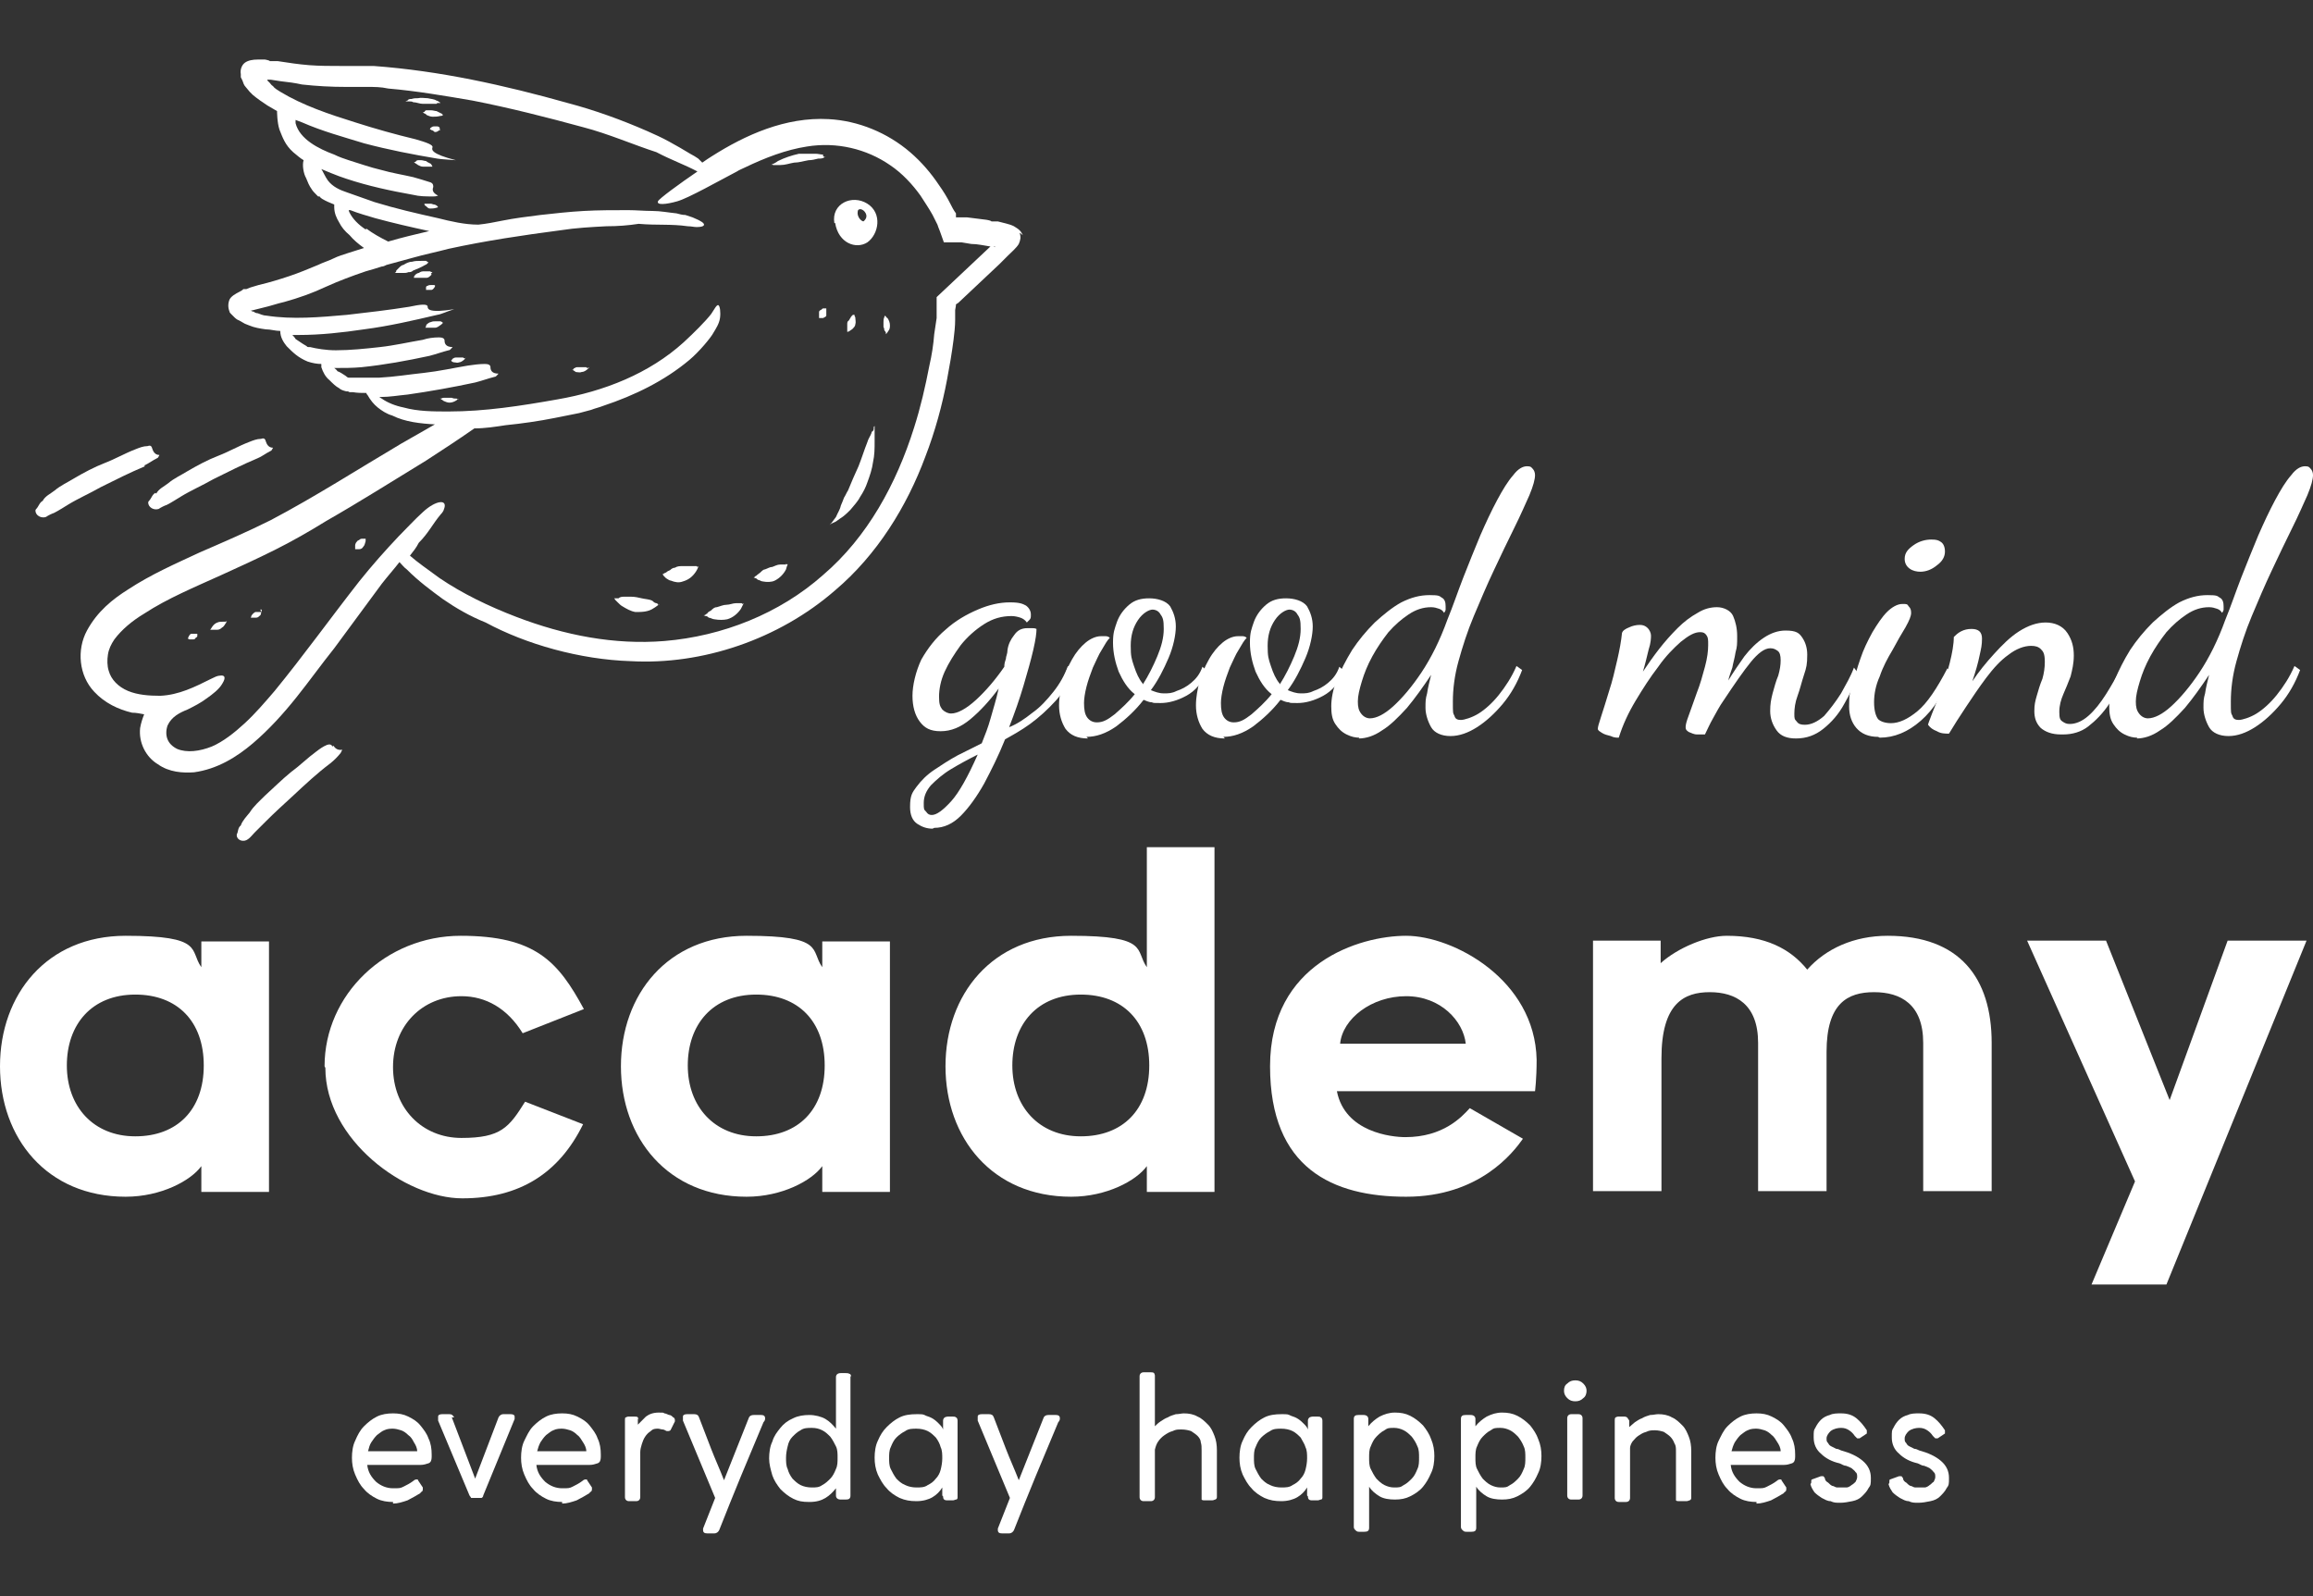 <?xml version="1.0" encoding="UTF-8"?> <svg xmlns="http://www.w3.org/2000/svg" width="300" height="207" viewBox="0 0 300 207" fill="none"><rect x="0" y="0" width="300" height="207" fill="#333333" stroke="none"/><g clip-path="url(#clip0_990_289)"><path d="M26.114 151.246C24.756 153.126 20.891 155.215 16.295 155.215C6.059 155.215 0 147.59 0 138.293C0 128.996 6.059 121.371 16.295 121.371C26.532 121.371 24.547 123.251 26.114 125.445V122.102H34.889V154.588H26.114V151.35V151.246ZM17.549 128.996C11.908 128.996 8.67 132.861 8.67 138.189C8.67 143.516 12.117 147.381 17.549 147.381C22.98 147.381 26.428 143.934 26.428 138.189C26.428 132.444 22.98 128.996 17.549 128.996Z" fill="white"></path><path d="M42.096 138.293C42.096 128.996 50.035 121.371 59.749 121.371C69.464 121.371 72.389 124.714 75.731 130.877L67.792 134.01C65.808 130.772 62.987 129.205 59.854 129.205C54.735 129.205 50.975 133.07 50.975 138.398C50.975 143.725 54.735 147.59 59.854 147.59C64.972 147.59 66.017 146.232 68.106 142.889L75.627 145.814C72.493 152.186 67.375 155.424 59.958 155.424C52.542 155.424 42.2 147.799 42.2 138.502L42.096 138.293Z" fill="white"></path><path d="M106.65 151.246C105.293 153.126 101.428 155.215 96.832 155.215C86.595 155.215 80.536 147.59 80.536 138.293C80.536 128.996 86.595 121.371 96.832 121.371C107.068 121.371 105.084 123.251 106.65 125.445V122.102H115.425V154.588H106.65V151.35V151.246ZM98.085 128.996C92.444 128.996 89.206 132.861 89.206 138.189C89.206 143.516 92.653 147.381 98.085 147.381C103.517 147.381 106.964 143.934 106.964 138.189C106.964 132.444 103.517 128.996 98.085 128.996Z" fill="white"></path><path d="M148.747 151.246C147.389 153.126 143.524 155.215 138.928 155.215C128.691 155.215 122.632 147.59 122.632 138.293C122.632 128.996 128.691 121.371 138.928 121.371C149.164 121.371 147.18 123.251 148.747 125.445V109.881H157.521V154.588H148.747V151.35V151.246ZM140.181 128.996C134.54 128.996 131.302 132.861 131.302 138.189C131.302 143.516 134.749 147.381 140.181 147.381C145.613 147.381 149.06 143.934 149.06 138.189C149.06 132.444 145.613 128.996 140.181 128.996Z" fill="white"></path><path d="M164.728 138.293C164.728 124.923 176.323 121.371 182.382 121.371C188.44 121.371 199.095 127.012 199.304 137.457C199.304 139.964 199.095 141.531 199.095 141.531H173.398C174.443 146.859 180.501 147.485 182.277 147.485C187.187 147.485 189.589 144.874 190.634 143.725L197.528 147.694C196.274 149.47 191.887 155.215 182.382 155.215C172.876 155.215 164.728 151.559 164.728 138.293ZM173.816 135.368H190.111C189.798 132.444 186.873 129.205 182.382 129.205C177.89 129.205 174.13 132.13 173.816 135.368Z" fill="white"></path><path d="M258.322 135.264V154.484H249.443V135.264C249.443 130.25 246.518 128.683 243.071 128.683C239.624 128.683 236.908 130.145 236.908 136.413V154.484H228.029V135.264C228.029 130.25 225.104 128.683 221.762 128.683C218.419 128.683 215.494 130.145 215.494 137.249V154.484H206.616V121.998H215.39V124.923C217.584 122.938 221.344 121.371 223.955 121.371C228.969 121.371 232.208 123.042 234.401 125.758C236.804 123.042 240.46 121.371 244.847 121.371C254.143 121.371 258.322 126.803 258.322 135.264Z" fill="white"></path><path d="M271.274 166.6L276.915 153.23L262.918 121.997H273.155L281.407 142.68L288.928 121.997H299.164L280.989 166.6H271.274Z" fill="white"></path><path d="M113.44 55.25V57.235C113.44 58.175 113.44 59.01 113.231 59.951C113.127 60.786 112.813 61.726 112.5 62.562C112.291 63.189 111.978 63.816 111.56 64.442C111.247 65.069 110.724 65.591 110.306 66.114C109.889 66.531 109.471 66.949 108.948 67.263C108.635 67.471 108.426 67.68 108.113 67.785C107.591 67.994 107.486 68.203 107.695 67.994C107.695 67.994 107.695 67.889 107.799 67.889C108.008 67.576 108.217 67.367 108.426 67.054C108.635 66.531 108.948 66.114 109.053 65.591C109.262 65.069 109.366 64.86 109.471 64.547C109.68 64.233 109.784 63.92 109.993 63.606C110.411 62.562 110.829 61.622 111.351 60.473C111.769 59.428 112.082 58.384 112.5 57.339C112.604 56.921 112.918 56.504 113.022 56.19C113.022 55.981 113.231 55.877 113.231 55.877C113.231 55.877 113.336 55.877 113.336 55.355L113.44 55.25Z" fill="white"></path><path d="M114.902 41.043C114.902 41.043 115.007 41.252 115.111 41.252C115.32 41.565 115.425 41.879 115.425 42.192C115.425 42.401 115.425 42.714 115.216 42.923C115.216 42.923 115.111 43.132 115.007 43.236L114.902 43.341V43.132C114.902 43.132 114.798 42.923 114.694 42.819C114.694 42.714 114.694 42.61 114.589 42.401V41.774C114.589 41.565 114.589 41.356 114.694 41.147C114.694 41.147 114.694 41.043 114.798 40.938L114.902 41.043Z" fill="white"></path><path d="M110.829 40.835C110.829 40.835 110.829 41.044 110.933 41.148C110.933 41.462 111.038 41.775 110.933 42.088C110.933 42.297 110.724 42.506 110.515 42.715C110.515 42.715 110.306 42.82 110.202 42.924L109.993 43.029H109.889V42.088C109.889 41.88 109.889 41.671 110.097 41.566C110.202 41.357 110.306 41.253 110.411 41.044L110.62 40.835H110.829Z" fill="white"></path><path d="M107.173 39.999V40.939C107.173 41.044 106.964 41.148 106.755 41.252H106.233V40.521C106.233 40.417 106.233 40.312 106.441 40.208C106.546 40.208 106.65 39.999 106.755 39.999H106.964H107.173Z" fill="white"></path><path d="M108.322 28.926C108.74 31.538 111.038 32.373 112.5 31.433C113.962 30.389 114.485 27.673 112.5 26.419C110.515 25.166 107.799 26.419 108.217 28.926H108.322ZM112.291 27.673C112.605 28.3 111.978 28.718 111.978 28.718C111.56 28.613 111.142 27.986 111.247 27.464C111.247 26.942 111.978 27.046 112.291 27.673Z" fill="white"></path><path d="M56.72 13.363H57.347H57.138L57.033 13.258C56.929 13.258 56.825 13.049 56.616 13.049C56.302 12.84 55.884 12.84 55.467 12.736C55.049 12.736 54.631 12.631 54.213 12.736C53.9 12.736 53.691 12.736 53.377 12.84C53.169 12.84 52.96 12.84 52.855 13.049C52.751 13.049 52.646 13.154 52.542 13.154H53.064C53.273 13.154 53.482 13.154 53.586 13.258C54.004 13.258 54.422 13.467 54.84 13.467H56.616L56.72 13.363Z" fill="white"></path><path d="M57.451 14.93C57.451 14.93 57.347 14.721 57.242 14.721L56.616 14.407C56.407 14.407 56.198 14.303 55.884 14.303H55.362C55.258 14.303 55.153 14.303 55.049 14.512C55.049 14.512 54.944 14.512 54.84 14.616C54.84 14.616 54.944 14.616 55.049 14.721C55.153 14.721 55.258 14.825 55.362 14.93C55.571 15.034 55.884 15.138 56.093 15.138C56.407 15.138 56.72 15.138 57.138 15.034C57.242 15.034 57.347 15.034 57.451 14.93Z" fill="white"></path><path d="M57.033 16.809V16.601C57.033 16.496 56.825 16.392 56.72 16.392H56.302C56.302 16.392 56.093 16.392 55.989 16.496C55.989 16.496 55.884 16.496 55.78 16.705V16.809H55.884C55.884 16.809 55.989 16.914 56.093 16.914C56.198 16.914 56.302 17.123 56.407 17.123C56.511 17.123 56.72 17.123 56.929 16.914C56.929 16.914 57.033 16.914 57.138 16.809H57.033Z" fill="white"></path><path d="M55.989 21.405C55.989 21.405 55.884 21.196 55.78 21.196C55.571 21.092 55.362 20.987 55.258 20.883C55.049 20.883 54.84 20.778 54.631 20.778H54.213C54.213 20.778 54.004 20.778 53.9 20.987C53.9 20.987 53.795 20.987 53.691 21.092C53.691 21.092 53.795 21.092 53.9 21.196C53.9 21.196 54.109 21.301 54.213 21.405C54.422 21.509 54.631 21.614 54.84 21.614H56.093L55.989 21.405Z" fill="white"></path><path d="M56.825 26.942C56.825 26.942 56.825 26.838 56.72 26.733C56.616 26.629 56.407 26.524 56.302 26.524C56.198 26.524 55.989 26.42 55.884 26.42H55.049V26.524C55.049 26.524 55.153 26.733 55.258 26.733C55.467 26.942 55.571 27.047 55.78 27.047C55.989 27.047 56.302 27.047 56.616 26.942C56.616 26.942 56.72 26.942 56.825 26.838V26.942Z" fill="white"></path><path d="M96.309 78.231H95.474C95.056 78.231 94.638 78.439 94.22 78.439C93.802 78.439 93.384 78.648 92.967 78.753C92.653 78.753 92.444 78.962 92.235 79.171C92.026 79.275 91.817 79.379 91.713 79.588C91.609 79.588 91.504 79.797 91.295 79.797C91.191 79.797 91.295 79.797 91.504 79.902C91.713 79.902 91.817 80.006 91.922 80.111C92.131 80.111 92.444 80.32 92.653 80.32C93.28 80.424 93.802 80.424 94.325 80.32C95.056 80.111 95.682 79.588 96.1 78.962L96.414 78.335V78.231C96.309 78.439 96.205 78.231 96.205 78.231H96.309Z" fill="white"></path><path d="M101.95 73.216H101.219C100.801 73.216 100.487 73.425 100.174 73.529C99.861 73.529 99.547 73.738 99.234 73.843C99.025 73.843 98.816 74.051 98.607 74.26C98.503 74.365 98.294 74.469 98.085 74.678C97.981 74.678 97.876 74.887 97.772 74.887C97.667 74.887 97.772 74.887 97.981 74.992C98.085 74.992 98.189 75.096 98.294 75.201C98.503 75.201 98.712 75.409 98.921 75.409C99.443 75.514 100.07 75.514 100.487 75.305C101.114 74.992 101.636 74.469 101.95 73.843C101.95 73.843 102.054 73.425 102.159 73.216V73.111C102.159 73.32 101.95 73.111 101.95 73.111V73.216Z" fill="white"></path><path d="M90.46 73.425H88.579C88.162 73.425 87.848 73.425 87.535 73.634C87.326 73.634 87.117 73.738 86.908 73.947C86.699 74.052 86.595 74.052 86.386 74.26C86.281 74.26 86.177 74.365 85.968 74.469C85.864 74.469 85.968 74.469 86.072 74.678L86.386 74.992C86.595 75.096 86.804 75.305 87.013 75.305C87.535 75.514 88.057 75.618 88.579 75.409C89.311 75.201 89.833 74.783 90.251 74.156C90.251 74.156 90.46 73.843 90.564 73.529V73.425C90.46 73.634 90.355 73.425 90.355 73.425H90.46Z" fill="white"></path><path d="M85.341 78.335L85.132 78.23C84.924 78.23 84.715 78.021 84.61 77.917C84.192 77.708 83.67 77.708 83.252 77.603C82.834 77.499 82.312 77.394 81.894 77.394H80.954C80.745 77.394 80.432 77.394 80.223 77.603H79.701C79.596 77.603 79.701 77.603 79.805 77.812L80.118 78.126C80.327 78.335 80.536 78.544 80.745 78.648C81.267 78.961 81.79 79.275 82.416 79.379C83.252 79.379 84.088 79.379 84.819 78.857C85.028 78.752 85.237 78.544 85.446 78.439H85.55C85.341 78.544 85.341 78.439 85.341 78.439V78.335Z" fill="white"></path><path d="M29.457 80.633H28.934C28.726 80.633 28.412 80.633 28.203 80.737C27.89 80.842 27.681 81.051 27.472 81.364C27.472 81.364 27.368 81.573 27.263 81.677H28.203C28.412 81.677 28.621 81.573 28.83 81.364C28.934 81.364 29.039 81.155 29.143 81.051C29.143 81.051 29.248 80.842 29.352 80.737V80.528H29.248L29.457 80.633Z" fill="white"></path><path d="M25.592 82.199H24.861C24.652 82.199 24.547 82.408 24.443 82.617C24.443 82.617 24.443 82.721 24.338 82.826C24.338 82.826 24.443 82.826 24.547 82.93H24.965C25.174 82.93 25.279 82.93 25.383 82.721C25.383 82.721 25.592 82.617 25.592 82.513V82.199Z" fill="white"></path><path d="M33.949 79.379H33.113C32.904 79.483 32.695 79.692 32.59 79.901C32.59 79.901 32.59 80.11 32.486 80.11H33.217C33.426 80.11 33.531 80.005 33.635 79.901C33.635 79.901 33.844 79.797 33.844 79.588C33.844 79.588 33.844 79.483 33.949 79.274V79.065H33.74L33.949 79.379Z" fill="white"></path><path d="M47.11 69.873H46.901C46.692 69.873 46.588 70.082 46.483 70.082C46.379 70.082 46.274 70.291 46.17 70.395C46.17 70.395 46.065 70.604 46.065 70.709V71.231H46.588C46.797 71.231 47.005 71.126 47.11 70.918C47.319 70.709 47.319 70.5 47.423 70.186V69.873H47.11Z" fill="white"></path><path d="M106.755 20.048C106.442 20.048 106.128 19.943 105.815 19.943H103.621C102.681 20.152 101.741 20.466 100.905 20.884C100.905 20.884 100.487 21.197 100.174 21.301L99.965 21.406C100.174 21.301 100.279 21.406 100.279 21.406H101.219C101.845 21.406 102.368 21.197 102.994 21.092C103.621 21.092 104.248 20.884 104.875 20.779C105.293 20.779 105.71 20.675 106.128 20.57C106.442 20.57 106.755 20.57 106.964 20.361H107.486H107.277C107.068 20.361 106.859 20.361 106.755 20.257V20.048Z" fill="white"></path><path d="M132.66 30.493C132.556 30.284 132.451 30.075 132.242 29.866C132.033 29.658 131.825 29.553 131.511 29.344C130.884 29.031 130.153 28.926 129.422 28.718H128.586C128.586 28.613 127.96 28.509 127.96 28.509L125.453 28.195H123.99V27.673C123.677 27.255 123.468 26.837 123.259 26.419C122.841 25.584 122.319 24.748 121.797 24.017C120.752 22.45 119.499 20.988 118.036 19.734C115.111 17.227 111.351 15.66 107.486 15.451C101.845 15.138 96.623 17.541 92.34 20.256C92.026 20.465 91.504 20.779 91.086 21.092L90.564 20.57C90.251 20.361 89.937 20.152 89.519 19.943C88.684 19.421 87.744 18.899 86.804 18.376C85.864 17.854 84.923 17.436 83.983 17.018C80.641 15.556 77.194 14.303 73.642 13.362C69.568 12.213 65.39 11.169 61.212 10.333C57.033 9.497 52.751 8.871 48.468 8.557H44.185C42.827 8.557 41.469 8.557 40.111 8.453C38.754 8.348 37.396 8.14 36.038 7.931H34.993C34.993 7.826 34.366 7.722 34.366 7.722H33.426C32.8 7.722 32.173 7.826 31.755 8.14C31.337 8.453 31.128 9.08 31.233 9.602V10.02L31.442 10.438C31.546 10.751 31.65 11.064 31.859 11.273L32.382 11.9L32.8 12.318C33.426 12.84 34.053 13.258 34.68 13.676C35.202 13.989 35.411 14.094 35.933 14.407C35.933 14.407 35.933 15.869 36.246 16.809C36.664 17.854 36.978 18.794 38.022 19.734C38.545 20.152 38.858 20.465 39.38 20.779C39.171 21.405 39.38 22.555 39.694 23.077C39.903 23.599 40.111 24.121 40.425 24.539C40.529 24.748 40.843 25.061 41.051 25.27L41.261 25.479H41.469C41.469 25.584 41.783 25.793 41.783 25.793C42.305 26.106 42.827 26.315 43.35 26.524V26.837C43.35 27.673 43.663 28.3 43.976 28.822C44.29 29.449 44.708 29.971 45.334 30.493C45.857 31.12 46.483 31.642 47.215 32.165C46.588 32.373 45.857 32.582 45.23 32.791C44.603 33 43.872 33.209 43.245 33.523C42.618 33.836 41.887 34.045 41.261 34.358C40.007 34.88 38.754 35.403 37.5 35.821C36.246 36.238 34.889 36.656 33.531 36.97L32.486 37.283L31.964 37.492H31.546C31.546 37.596 31.128 37.805 31.128 37.805C30.501 38.119 29.979 38.432 29.77 38.85C29.561 39.372 29.561 39.894 29.77 40.417C29.77 40.521 29.875 40.626 29.979 40.73L30.293 41.043C30.501 41.252 30.71 41.461 31.024 41.566L31.755 41.983L32.277 42.192C33.008 42.506 33.74 42.61 34.471 42.715C35.097 42.715 35.724 42.924 36.351 42.924C36.351 43.759 36.769 44.386 37.187 44.908C38.022 45.744 38.649 46.371 39.903 46.893C40.529 47.102 41.156 47.206 41.678 47.206V47.624C41.887 48.251 42.201 48.878 42.723 49.295C43.141 49.713 43.559 50.131 43.976 50.34C44.185 50.549 44.499 50.653 44.916 50.758H45.125L45.334 50.862H45.752C46.379 50.967 46.901 50.967 47.528 50.967C47.528 50.967 47.528 51.176 47.632 51.176C48.05 51.907 48.468 52.429 48.99 52.847C49.513 53.265 50.139 53.683 50.87 53.892C52.542 54.727 54.526 54.936 56.407 55.041L52.02 57.548C46.379 60.89 40.843 64.442 35.097 67.471C32.173 68.933 29.039 70.291 25.905 71.649C22.772 73.112 19.638 74.47 16.609 76.454C14.624 77.708 12.639 79.275 11.281 81.782C9.923 84.288 10.237 87.631 12.222 89.72C13.579 91.183 15.355 92.018 17.131 92.436C17.653 92.436 18.175 92.541 18.698 92.645C18.489 93.167 18.28 93.794 18.175 94.421C17.967 96.301 18.907 98.181 20.474 99.121C21.936 100.166 23.712 100.27 25.174 100.166C28.203 99.748 30.71 98.181 32.8 96.406C34.889 94.63 36.769 92.541 38.44 90.451C40.111 88.362 41.678 86.169 43.35 84.08C45.439 81.259 47.423 78.543 49.513 75.723C50.244 74.783 51.079 73.843 51.811 72.903C52.124 73.216 52.437 73.634 52.751 73.843C54.318 75.41 55.884 76.559 57.451 77.708C59.123 78.857 60.898 79.901 62.987 80.737C68.21 83.557 75.209 85.542 81.79 85.751C91.086 86.273 101.01 82.931 108.322 76.559C113.754 71.963 117.618 65.695 120.021 59.219C121.274 55.981 122.215 52.534 122.841 49.191C123.155 47.52 123.468 45.744 123.677 44.073C123.781 43.237 123.886 42.297 123.886 41.461V40.208C123.99 39.685 123.99 39.581 123.99 39.477L124.304 39.268L127.855 35.925L129.631 34.254L130.675 33.209C131.198 32.687 131.825 32.165 132.138 31.642C132.347 31.12 132.451 30.807 132.242 30.18L132.66 30.493ZM47.423 29.762C46.483 29.135 45.752 28.404 45.334 27.569C45.334 27.569 45.23 27.36 45.23 27.255H45.439C46.483 27.673 47.632 27.986 48.677 28.3C50.975 28.926 53.273 29.449 55.675 29.971C53.9 30.389 52.124 30.807 50.348 31.329C49.304 30.807 48.364 30.284 47.528 29.658L47.423 29.762ZM128.586 31.851L121.483 38.536V41.252C121.379 41.983 121.274 42.61 121.17 43.342C121.065 44.699 120.857 46.057 120.543 47.415C120.021 50.131 119.394 52.847 118.559 55.458C116.26 62.77 112.5 69.665 106.755 74.574C101.114 79.588 93.698 82.513 86.177 83.139C79.701 83.662 73.224 82.408 66.957 80.006C63.405 78.648 59.958 76.977 57.033 74.992C55.467 73.843 54.109 72.903 53.169 72.067C53.586 71.545 54.004 71.022 54.318 70.396C55.571 69.142 56.093 67.993 57.138 66.74C57.347 66.531 57.556 66.218 57.556 66.113C58.182 64.651 56.511 64.86 54.84 66.426C53.795 67.367 52.751 68.516 51.706 69.56C49.93 71.44 48.259 73.321 46.588 75.41C42.827 80.215 39.38 85.02 35.62 89.616C34.366 91.078 33.113 92.541 31.755 93.794C30.397 95.048 28.935 96.197 27.472 96.823C25.905 97.45 24.234 97.659 22.98 97.137C22.354 96.823 21.936 96.406 21.727 95.883C21.518 95.361 21.518 94.734 21.727 94.108C22.249 92.959 23.294 92.436 24.338 92.018C25.174 91.6 26.01 91.183 26.845 90.556C27.577 90.034 28.412 89.407 28.83 88.676C29.352 87.84 29.143 87.527 28.517 87.631C28.203 87.631 27.785 87.84 27.368 88.049C25.279 89.094 23.189 90.138 20.787 90.243C19.325 90.243 17.862 90.138 16.609 89.616C15.355 89.094 14.415 88.153 14.102 87.004C13.893 86.378 13.893 85.542 13.997 84.915C14.102 84.184 14.415 83.557 14.833 82.931C15.773 81.677 17.131 80.528 18.698 79.588C21.727 77.603 25.279 76.141 28.726 74.574C31.024 73.529 33.322 72.485 35.62 71.336C37.918 70.187 40.111 68.933 42.305 67.575C46.692 65.069 50.975 62.353 55.258 59.741C57.347 58.383 59.436 57.025 61.525 55.563C62.883 55.563 64.241 55.354 65.599 55.145C67.688 54.936 69.882 54.623 71.971 54.205L75.105 53.578L76.671 53.16C77.194 52.952 77.716 52.847 78.238 52.638C82.312 51.28 86.177 49.4 89.415 46.684C90.668 45.639 92.235 43.759 92.549 43.133C92.862 42.61 93.28 41.983 93.384 41.252C93.489 40.521 93.384 39.685 93.175 39.581C92.967 39.477 92.653 40.103 92.235 40.73C91.504 41.67 90.042 43.133 88.684 44.386C84.192 48.46 78.343 50.758 72.284 51.803C67.584 52.638 62.883 53.369 58.182 53.369C56.198 53.369 54.213 53.369 52.333 52.847C51.288 52.638 50.244 52.22 49.513 51.698C49.513 51.698 49.304 51.594 49.199 51.489H49.408C50.557 51.489 51.706 51.28 52.855 51.176C55.78 50.758 58.705 50.236 61.63 49.609C62.465 49.4 63.301 49.087 64.136 48.878C64.345 48.878 64.45 48.669 64.659 48.46C63.719 48.46 63.614 47.938 63.614 47.624C63.614 47.311 63.301 47.206 62.883 47.206C62.152 47.206 61.421 47.311 60.689 47.415C58.809 47.729 56.929 48.147 55.049 48.355C53.064 48.564 51.184 48.878 49.199 48.982H45.23C45.021 48.982 44.916 48.773 44.708 48.669C44.394 48.46 44.081 48.251 43.767 48.147C43.663 47.938 43.454 47.833 43.35 47.729H43.454C44.603 47.729 45.752 47.729 46.901 47.624C49.93 47.311 52.751 46.788 55.675 46.162C56.511 45.953 57.347 45.639 58.182 45.431C58.391 45.431 58.496 45.222 58.705 45.013C57.765 45.013 57.66 44.49 57.66 44.177C57.66 43.864 57.347 43.759 56.929 43.759C56.198 43.759 55.467 43.864 54.84 44.073C52.96 44.386 51.184 44.804 49.304 45.013C47.423 45.222 45.439 45.431 43.559 45.431C42.305 45.431 41.051 45.222 40.216 45.013H40.007C40.007 45.013 39.798 45.013 39.798 44.908C39.589 44.804 39.485 44.699 39.276 44.595L38.336 43.968C38.231 43.759 38.022 43.55 37.918 43.446H38.754C41.574 43.446 44.394 43.133 47.215 42.715C50.453 42.297 53.586 41.566 56.72 40.834C57.347 40.73 57.869 40.417 58.914 40.103C55.675 40.626 55.467 40.103 55.467 39.79C55.467 39.372 54.526 39.477 53.064 39.79C50.453 40.208 47.737 40.521 45.021 40.834C41.469 41.148 37.918 41.461 34.575 40.939C34.157 40.939 33.74 40.73 33.426 40.626C33.217 40.626 33.008 40.521 32.904 40.417C32.695 40.417 32.59 40.312 32.59 40.312H32.486L32.904 40.208L34.157 39.894C35.097 39.685 35.933 39.372 36.873 39.163C38.754 38.641 40.529 38.014 42.305 37.178C43.245 36.761 43.976 36.447 44.812 36.134C45.648 35.821 46.483 35.507 47.423 35.194C48.155 34.985 48.886 34.776 49.513 34.567C49.721 34.567 49.93 34.463 50.139 34.358L53.586 33.418C55.049 33 56.616 32.687 58.182 32.269C62.987 31.224 67.897 30.493 72.702 29.866C74.687 29.553 76.671 29.449 78.656 29.344C80.118 29.344 81.476 29.24 82.834 29.031C85.237 29.24 87.013 29.031 89.206 29.344C89.624 29.344 90.042 29.449 90.355 29.449C91.4 29.449 91.504 29.135 91.086 28.822C90.773 28.613 90.355 28.404 89.833 28.195L88.893 27.882C88.475 27.882 88.162 27.777 87.744 27.673C86.699 27.569 85.655 27.36 84.61 27.36C83.566 27.36 82.521 27.255 81.476 27.255C79.492 27.255 77.611 27.255 75.731 27.36C73.851 27.464 71.971 27.673 70.091 27.882C68.419 28.091 66.748 28.3 65.181 28.613C64.136 28.822 63.092 29.031 62.047 29.135C60.272 29.135 58.496 28.718 56.825 28.3C54.004 27.673 51.288 27.046 48.572 26.21C47.423 25.793 46.17 25.375 45.021 24.957C44.081 24.644 43.141 24.226 42.514 23.39C42.201 22.972 41.783 22.032 41.678 21.928C41.678 21.928 43.872 22.868 44.916 23.181C47.737 24.121 50.662 24.748 53.586 25.27C54.422 25.479 55.258 25.479 56.198 25.479C56.407 25.479 56.511 25.479 56.825 25.375C55.989 24.957 56.093 24.539 56.198 24.226C56.198 23.913 56.093 23.704 55.675 23.599C55.049 23.39 54.318 23.181 53.586 22.972C52.228 22.659 50.87 22.45 49.408 22.032C48.05 21.719 46.588 21.197 45.23 20.779C44.603 20.57 43.976 20.361 43.35 20.048C41.365 19.316 38.858 18.063 38.336 15.974V15.556C38.649 15.66 38.858 15.765 39.171 15.869C41.783 17.018 44.499 17.75 47.215 18.585C50.348 19.421 53.586 20.048 56.72 20.57C57.347 20.674 57.974 20.674 59.123 20.779C55.884 19.943 55.989 19.421 56.093 19.108C56.198 18.794 55.362 18.481 53.9 18.063C51.288 17.436 48.677 16.705 46.066 15.869C42.723 14.825 39.276 13.676 36.351 11.9C36.038 11.691 35.62 11.482 35.411 11.169C35.202 11.064 35.097 10.855 34.993 10.751L34.68 10.438V10.333H35.097L36.455 10.542C37.396 10.646 38.231 10.751 39.171 10.96C41.051 11.169 42.932 11.273 44.916 11.273H47.632C48.572 11.273 49.408 11.273 50.348 11.482C54.004 11.796 57.66 12.422 61.316 13.049C66.121 13.989 71.031 15.243 75.627 16.496C78.865 17.332 82.207 18.794 85.132 19.734C87.117 20.779 88.684 21.301 90.46 22.241C88.162 23.808 85.446 25.793 85.341 26.106C85.132 26.628 86.386 26.524 87.848 26.106C89.311 25.688 93.175 23.495 95.578 22.241C95.891 22.032 96.205 21.928 96.623 21.719C99.234 20.465 101.95 19.421 104.666 19.003C108.531 18.376 112.396 19.316 115.425 21.405C116.992 22.45 118.35 23.913 119.394 25.375C119.916 26.21 120.439 26.942 120.961 27.882L121.588 29.135C121.692 29.449 121.692 29.449 121.901 29.971L122.423 31.433H124.721L125.975 31.642C126.811 31.642 127.646 31.851 128.377 31.956H129.004L129.109 32.06L128.586 31.851Z" fill="white"></path><path d="M43.141 96.823C42.932 96.51 42.723 96.51 42.41 96.614C41.887 96.823 41.469 97.136 41.052 97.45C39.903 98.285 38.858 99.33 37.709 100.166C36.56 101.106 35.515 102.15 34.366 103.195C33.635 103.926 32.904 104.553 32.382 105.389C31.964 105.911 31.442 106.433 31.233 107.06C30.815 107.373 30.919 107.896 30.71 108.209V108.418C30.815 109.045 31.65 109.254 32.173 108.836C32.486 108.627 32.695 108.313 33.008 108L34.471 106.538C35.62 105.389 36.769 104.344 38.022 103.195C39.589 101.733 41.156 100.27 42.827 99.017C43.35 98.599 43.767 98.181 44.185 97.659L44.394 97.241C43.767 97.345 43.454 97.032 43.245 96.719L43.141 96.823Z" fill="white"></path><path d="M20.16 63.92C19.742 64.129 19.638 64.651 19.325 64.965C19.325 64.965 19.22 65.069 19.22 65.173C19.22 65.8 19.951 66.218 20.578 66.009C20.891 65.8 21.309 65.591 21.623 65.487C22.249 65.173 22.876 64.756 23.398 64.442C24.756 63.606 26.219 62.98 27.681 62.144C29.561 61.204 31.442 60.264 33.426 59.428C33.949 59.219 34.471 58.801 35.097 58.488C35.202 58.488 35.306 58.279 35.411 58.07C34.784 58.07 34.575 57.548 34.471 57.235C34.366 56.817 34.157 56.817 33.844 56.921C33.322 56.921 32.8 57.13 32.277 57.339C30.919 57.861 29.666 58.593 28.308 59.115C26.95 59.637 25.592 60.368 24.338 61.1C23.503 61.622 22.563 62.04 21.831 62.666C21.309 63.084 20.578 63.398 20.265 64.024L20.16 63.92Z" fill="white"></path><path d="M18.698 60.368C19.22 60.159 19.742 59.741 20.369 59.428C20.474 59.428 20.578 59.219 20.682 59.01C20.056 59.01 19.847 58.487 19.742 58.174C19.638 57.756 19.429 57.756 19.116 57.861C18.593 57.861 18.071 58.07 17.549 58.279C16.191 58.801 14.937 59.532 13.579 60.054C12.221 60.577 10.864 61.308 9.61 62.039C8.774 62.561 7.834 62.979 7.103 63.606C6.581 64.024 5.85 64.337 5.536 64.964C5.118 65.173 5.014 65.695 4.701 66.008C4.701 66.008 4.596 66.113 4.596 66.217C4.596 66.844 5.327 67.262 5.954 67.053C6.267 66.844 6.685 66.635 6.999 66.531C7.625 66.217 8.252 65.799 8.774 65.486C10.132 64.65 11.595 64.024 13.057 63.188C14.937 62.248 16.817 61.308 18.802 60.472L18.698 60.368Z" fill="white"></path><path d="M55.258 33.836H55.362H54.631C54.213 33.836 53.795 33.836 53.482 33.94C53.064 33.94 52.646 34.149 52.333 34.358C52.124 34.358 51.915 34.567 51.706 34.776L51.393 35.089V35.194C51.393 35.194 51.288 35.403 51.184 35.403H52.333C52.542 35.403 52.751 35.403 52.96 35.298C53.169 35.298 53.377 35.298 53.586 35.089C54.109 34.88 54.631 34.672 55.153 34.358C55.258 34.358 55.467 34.149 55.571 34.045L55.258 33.836Z" fill="white"></path><path d="M55.884 35.507L56.093 35.298C56.093 35.298 55.884 35.298 55.78 35.193H55.049C54.735 35.193 54.631 35.193 54.318 35.402C54.213 35.402 54.004 35.507 53.9 35.611C53.9 35.611 53.691 35.82 53.691 35.925V36.029H55.362C55.571 36.029 55.78 35.82 55.989 35.611L55.884 35.507Z" fill="white"></path><path d="M59.436 51.803L59.227 51.698C59.018 51.698 58.809 51.698 58.6 51.594H57.556C57.556 51.594 57.347 51.594 57.242 51.698H57.033C57.033 51.698 57.138 51.698 57.242 51.803C57.242 51.803 57.451 51.907 57.556 52.012C57.765 52.116 58.078 52.221 58.287 52.221C58.6 52.221 58.914 52.116 59.227 51.907L59.436 51.698V51.803Z" fill="white"></path><path d="M56.407 37.074C56.407 37.074 56.407 36.97 56.302 36.97H55.884C55.78 36.97 55.571 36.97 55.467 37.074C55.467 37.074 55.258 37.074 55.258 37.283V37.596H55.989C56.093 37.596 56.302 37.388 56.407 37.179C56.407 37.179 56.407 37.074 56.511 36.97L56.407 37.074Z" fill="white"></path><path d="M57.347 41.774L57.138 41.67H56.511C56.302 41.67 56.093 41.67 55.884 41.774C55.78 41.774 55.571 41.879 55.467 41.983C55.467 41.983 55.258 42.088 55.258 42.297C55.258 42.297 55.258 42.401 55.153 42.506H56.407C56.72 42.506 56.929 42.297 57.242 42.088L57.451 41.879L57.347 41.774Z" fill="white"></path><path d="M60.272 46.475C60.272 46.475 60.167 46.476 60.063 46.371H59.123C59.123 46.371 58.914 46.371 58.809 46.475C58.809 46.475 58.705 46.475 58.6 46.684L58.496 46.789C58.496 46.789 58.6 46.789 58.6 46.893C58.6 46.893 58.809 46.998 58.914 46.998C59.123 46.998 59.331 47.102 59.54 46.998C59.749 46.998 60.063 46.789 60.272 46.58C60.272 46.58 60.272 46.476 60.48 46.371L60.272 46.475Z" fill="white"></path><path d="M76.253 47.728C76.253 47.728 76.044 47.728 76.044 47.624H74.895C74.791 47.624 74.687 47.624 74.582 47.728C74.582 47.728 74.373 47.728 74.373 47.937H74.164C74.164 47.937 74.269 47.937 74.373 48.042C74.373 48.042 74.582 48.146 74.687 48.251C74.895 48.251 75.209 48.355 75.418 48.251C75.731 48.251 76.044 48.042 76.253 47.833L76.462 47.624L76.253 47.728Z" fill="white"></path><path d="M50.975 194.804C50.244 194.804 49.513 194.699 48.886 194.386C48.259 194.073 47.632 193.655 47.214 193.132C46.692 192.61 46.379 191.983 46.065 191.252C45.752 190.521 45.648 189.79 45.648 189.059C45.648 188.327 45.752 187.492 46.065 186.865C46.379 186.134 46.692 185.507 47.214 184.985C47.737 184.463 48.259 184.045 48.886 183.731C49.513 183.418 50.244 183.313 50.975 183.313C51.706 183.313 52.333 183.418 52.96 183.731C53.586 184.045 54.109 184.358 54.526 184.88C54.944 185.403 55.362 185.925 55.571 186.552C55.884 187.178 55.989 187.91 55.989 188.641V188.954C55.989 189.372 55.884 189.685 55.571 189.79C55.258 189.894 54.944 189.999 54.526 189.999H47.632C47.737 190.939 48.154 191.566 48.781 192.192C49.408 192.715 50.139 193.028 50.975 193.028C51.81 193.028 51.915 193.028 52.333 192.819C52.751 192.61 53.169 192.401 53.586 192.088C53.586 192.088 53.795 191.879 54.004 191.879C54.213 191.879 54.213 191.879 54.213 191.983L54.84 192.924V193.132C54.84 193.237 54.84 193.341 54.735 193.446C54.735 193.446 54.526 193.55 54.526 193.655C54.004 193.968 53.482 194.281 52.855 194.595C52.228 194.804 51.602 195.013 50.975 195.013V194.804ZM47.737 188.223H54.109C54.109 187.805 53.9 187.387 53.691 187.074C53.482 186.656 53.273 186.343 52.96 186.134C52.646 185.82 52.333 185.612 52.019 185.507C51.706 185.403 51.288 185.298 50.975 185.298C50.661 185.298 50.244 185.298 49.826 185.507C49.513 185.612 49.199 185.925 48.886 186.134C48.572 186.447 48.364 186.761 48.154 187.074C47.946 187.387 47.841 187.805 47.737 188.223Z" fill="white"></path><path d="M58.6 183.836L61.63 191.775L64.659 183.836C64.763 183.627 64.972 183.418 65.285 183.418H66.226C66.539 183.418 66.748 183.522 66.748 183.731V184.045L62.674 193.968C62.674 194.177 62.465 194.281 62.465 194.281H61.107C61.107 194.281 61.003 194.073 60.898 193.968L56.825 184.254V183.731C56.825 183.522 57.033 183.418 57.347 183.418H58.287C58.6 183.418 58.705 183.522 58.914 183.836H58.6Z" fill="white"></path><path d="M72.911 194.804C72.18 194.804 71.448 194.699 70.822 194.386C70.195 194.073 69.568 193.655 69.15 193.132C68.628 192.61 68.315 191.983 68.001 191.252C67.688 190.521 67.584 189.79 67.584 189.059C67.584 188.327 67.688 187.492 68.001 186.865C68.315 186.238 68.628 185.507 69.15 184.985C69.673 184.463 70.195 184.045 70.822 183.731C71.448 183.418 72.18 183.313 72.911 183.313C73.642 183.313 74.269 183.418 74.896 183.731C75.522 184.045 76.045 184.358 76.462 184.88C76.88 185.403 77.298 185.925 77.507 186.552C77.82 187.178 77.925 187.91 77.925 188.641V188.954C77.925 189.372 77.82 189.685 77.507 189.79C77.194 189.894 76.88 189.999 76.462 189.999H69.568C69.673 190.939 70.091 191.566 70.717 192.192C71.344 192.715 72.075 193.028 72.911 193.028C73.747 193.028 73.851 193.028 74.269 192.819C74.687 192.61 75.105 192.401 75.522 192.088C75.522 192.088 75.731 191.879 75.94 191.879C76.149 191.879 76.149 191.879 76.149 191.983L76.776 192.924V193.132C76.776 193.237 76.776 193.341 76.671 193.446C76.671 193.446 76.462 193.55 76.462 193.655C75.94 193.968 75.418 194.281 74.791 194.595C74.164 194.804 73.538 195.013 72.911 195.013V194.804ZM69.673 188.223H76.045C76.045 187.805 75.836 187.387 75.627 187.074C75.418 186.761 75.209 186.343 74.896 186.134C74.582 185.82 74.269 185.612 73.956 185.507C73.642 185.403 73.224 185.298 72.911 185.298C72.597 185.298 72.18 185.298 71.762 185.507C71.448 185.612 71.135 185.925 70.822 186.134C70.508 186.447 70.299 186.761 70.091 187.074C69.882 187.492 69.777 187.805 69.673 188.223Z" fill="white"></path><path d="M82.73 183.94V184.776L83.774 183.731C84.192 183.418 84.715 183.209 85.446 183.209C86.177 183.209 85.968 183.209 86.177 183.313C86.386 183.313 86.699 183.522 86.804 183.522C87.013 183.522 87.221 183.731 87.326 183.836C87.43 183.836 87.535 184.045 87.535 184.149V184.358L87.013 185.403C87.013 185.507 86.804 185.611 86.699 185.611H86.49C86.386 185.611 86.177 185.403 85.968 185.403C85.759 185.403 85.55 185.298 85.341 185.298C85.028 185.298 84.715 185.298 84.401 185.611C84.088 185.82 83.879 186.029 83.67 186.343C83.461 186.656 83.356 186.969 83.252 187.283C83.148 187.596 83.043 188.014 83.043 188.327V194.177C83.043 194.49 82.834 194.699 82.521 194.699H81.581C81.267 194.699 81.058 194.49 81.058 194.177V184.149C81.058 184.045 81.058 183.836 81.163 183.836C81.163 183.836 81.372 183.731 81.476 183.731H82.312C82.521 183.731 82.625 183.731 82.73 183.836C82.73 183.836 82.834 184.045 82.834 184.149L82.73 183.94Z" fill="white"></path><path d="M99.025 184.463C98.085 186.761 97.04 189.163 96.1 191.461C95.16 193.759 94.22 196.057 93.28 198.46C93.175 198.669 92.966 198.878 92.653 198.878H91.713C91.4 198.878 91.191 198.773 91.191 198.46V198.251L92.758 194.281L88.579 184.254V183.731C88.579 183.522 88.788 183.418 89.102 183.418H90.042C90.355 183.418 90.564 183.522 90.668 183.836L92.235 187.91C92.758 189.268 93.384 190.625 93.907 191.983L97.145 183.836C97.249 183.627 97.458 183.522 97.772 183.522H98.712C99.025 183.522 99.234 183.627 99.234 183.94V184.045C99.234 184.045 99.234 184.254 99.025 184.463Z" fill="white"></path><path d="M110.306 178.404V193.968C110.306 194.386 110.097 194.491 109.68 194.491H109.053C108.635 194.491 108.426 194.282 108.426 193.968V193.028C108.008 193.55 107.59 193.968 107.068 194.282C106.546 194.595 105.919 194.804 104.979 194.804C104.039 194.804 103.517 194.699 102.89 194.386C102.263 194.073 101.741 193.655 101.219 193.133C100.801 192.61 100.383 191.984 100.174 191.357C99.965 190.626 99.756 189.894 99.756 189.163C99.756 188.432 99.861 187.596 100.174 186.97C100.383 186.238 100.801 185.716 101.219 185.194C101.636 184.672 102.159 184.254 102.89 183.94C103.517 183.627 104.248 183.523 104.979 183.523C105.71 183.523 106.546 183.731 107.068 184.045C107.59 184.358 108.008 184.776 108.426 185.298V178.613C108.426 178.3 108.635 178.091 109.053 178.091H109.68C109.889 178.091 109.993 178.091 110.202 178.195C110.306 178.195 110.411 178.404 110.411 178.613L110.306 178.404ZM108.635 189.059C108.635 188.537 108.635 188.014 108.426 187.596C108.217 187.179 108.008 186.761 107.695 186.343C107.382 186.03 107.068 185.716 106.65 185.507C106.233 185.298 105.815 185.194 105.292 185.194C104.77 185.194 104.248 185.194 103.83 185.507C103.412 185.716 103.099 186.03 102.785 186.343C102.472 186.656 102.263 187.074 102.159 187.596C102.054 188.014 101.95 188.537 101.95 189.059C101.95 189.581 101.95 190.103 102.159 190.521C102.263 190.939 102.472 191.357 102.785 191.775C103.099 192.088 103.412 192.401 103.83 192.61C104.248 192.819 104.77 192.924 105.292 192.924C105.815 192.924 106.233 192.924 106.65 192.61C107.068 192.401 107.382 192.088 107.695 191.775C108.008 191.461 108.217 191.043 108.426 190.521C108.635 190.103 108.635 189.581 108.635 189.059Z" fill="white"></path><path d="M122.214 193.968V192.924C121.901 193.446 121.483 193.864 120.961 194.177C120.439 194.49 119.707 194.699 118.872 194.699C118.036 194.699 117.409 194.595 116.678 194.281C116.051 193.968 115.425 193.55 115.007 193.028C114.485 192.506 114.171 191.879 113.858 191.252C113.545 190.521 113.44 189.79 113.44 189.059C113.44 188.327 113.545 187.492 113.858 186.865C114.171 186.134 114.485 185.612 115.007 185.089C115.529 184.567 116.051 184.149 116.678 183.836C117.305 183.522 118.036 183.418 118.872 183.418C119.707 183.418 119.707 183.418 120.125 183.627C120.439 183.731 120.752 183.836 121.065 184.045C121.379 184.254 121.588 184.463 121.797 184.671C122.006 184.88 122.214 185.089 122.319 185.403V184.254C122.319 184.045 122.423 183.94 122.528 183.836C122.528 183.836 122.737 183.731 122.946 183.731H123.572C123.781 183.731 123.886 183.731 123.99 183.836C124.095 183.836 124.199 184.045 124.199 184.254V194.177C124.199 194.281 124.199 194.49 123.99 194.49C123.886 194.49 123.781 194.595 123.572 194.595H122.841C122.423 194.595 122.319 194.386 122.319 194.073L122.214 193.968ZM115.32 189.059C115.32 189.581 115.32 190.103 115.529 190.521C115.738 190.939 115.947 191.357 116.26 191.775C116.574 192.088 116.887 192.401 117.409 192.61C117.827 192.819 118.35 192.924 118.872 192.924C119.394 192.924 119.916 192.924 120.334 192.61C120.752 192.401 121.065 192.192 121.379 191.775C121.692 191.461 121.901 191.043 122.006 190.625C122.11 190.208 122.214 189.685 122.214 189.163C122.214 188.641 122.214 188.119 122.006 187.701C121.901 187.283 121.692 186.865 121.379 186.447C121.065 186.134 120.752 185.82 120.334 185.612C119.916 185.403 119.394 185.298 118.872 185.298C118.35 185.298 117.827 185.298 117.409 185.612C116.992 185.82 116.574 186.134 116.26 186.447C115.947 186.761 115.738 187.178 115.529 187.701C115.32 188.119 115.32 188.641 115.32 189.163V189.059Z" fill="white"></path><path d="M137.256 184.463C136.316 186.761 135.272 189.163 134.331 191.461C133.391 193.759 132.451 196.057 131.511 198.46C131.407 198.669 131.198 198.878 130.884 198.878H129.944C129.631 198.878 129.422 198.773 129.422 198.46V198.251L130.989 194.281L126.811 184.254V183.731C126.811 183.522 127.019 183.418 127.333 183.418H128.273C128.586 183.418 128.795 183.522 128.9 183.836L130.467 187.91C130.989 189.268 131.616 190.625 132.138 191.983L135.376 183.836C135.48 183.627 135.689 183.522 136.003 183.522H136.943C137.256 183.522 137.465 183.627 137.465 183.94V184.045C137.465 184.045 137.465 184.254 137.256 184.463Z" fill="white"></path><path d="M149.791 178.3V184.985C150 184.776 150.209 184.567 150.522 184.358C150.836 184.149 151.149 183.94 151.462 183.836C151.776 183.627 152.194 183.523 152.507 183.418C152.925 183.418 153.238 183.314 153.552 183.314C154.178 183.314 154.805 183.418 155.327 183.731C155.85 183.94 156.267 184.358 156.685 184.776C157.103 185.194 157.312 185.716 157.521 186.238C157.73 186.761 157.834 187.387 157.834 188.119V194.073C157.834 194.282 157.834 194.386 157.625 194.491C157.521 194.491 157.416 194.595 157.208 194.595H156.267C156.058 194.595 155.954 194.595 155.85 194.491V188.119C155.85 187.701 155.85 187.387 155.745 187.074C155.745 186.761 155.536 186.447 155.327 186.238C155.118 186.03 154.805 185.821 154.492 185.612C154.178 185.507 153.76 185.403 153.238 185.403C152.716 185.403 152.507 185.403 152.089 185.612C151.671 185.716 151.358 185.925 151.045 186.134C150.731 186.343 150.418 186.656 150.209 186.97C150 187.283 149.896 187.596 149.791 188.014V194.177C149.791 194.491 149.582 194.699 149.269 194.699H148.329C148.015 194.699 147.806 194.491 147.806 194.177V178.509C147.806 178.195 148.015 177.986 148.329 177.986H149.269C149.373 177.986 149.582 177.986 149.687 178.091C149.687 178.091 149.791 178.3 149.791 178.404V178.3Z" fill="white"></path><path d="M169.533 193.968V192.924C169.22 193.446 168.802 193.864 168.28 194.177C167.758 194.49 167.026 194.699 166.191 194.699C165.355 194.699 164.728 194.595 163.997 194.281C163.37 193.968 162.744 193.55 162.326 193.028C161.804 192.506 161.49 191.879 161.177 191.252C160.863 190.521 160.759 189.79 160.759 189.059C160.759 188.327 160.863 187.492 161.177 186.865C161.49 186.134 161.804 185.612 162.326 185.089C162.848 184.567 163.37 184.149 163.997 183.836C164.624 183.522 165.355 183.418 166.191 183.418C167.026 183.418 167.026 183.418 167.444 183.627C167.758 183.731 168.071 183.836 168.384 184.045C168.698 184.254 168.907 184.463 169.116 184.671C169.324 184.88 169.533 185.089 169.638 185.403V184.254C169.638 184.045 169.742 183.94 169.847 183.836C169.847 183.836 170.056 183.731 170.265 183.731H170.891C171.1 183.731 171.205 183.731 171.309 183.836C171.414 183.836 171.518 184.045 171.518 184.254V194.177C171.518 194.281 171.518 194.49 171.309 194.49C171.205 194.49 171.1 194.595 170.891 194.595H170.16C169.742 194.595 169.638 194.386 169.638 194.073L169.533 193.968ZM162.639 189.059C162.639 189.581 162.639 190.103 162.848 190.521C163.057 190.939 163.266 191.357 163.579 191.775C163.893 192.088 164.206 192.401 164.728 192.61C165.146 192.819 165.669 192.924 166.191 192.924C166.713 192.924 167.235 192.924 167.653 192.61C168.071 192.401 168.384 192.192 168.698 191.775C169.011 191.461 169.22 191.043 169.324 190.625C169.429 190.208 169.533 189.685 169.533 189.163C169.533 188.641 169.533 188.119 169.324 187.701C169.22 187.283 168.907 186.865 168.698 186.447C168.384 186.134 168.071 185.82 167.653 185.612C167.235 185.403 166.713 185.298 166.191 185.298C165.669 185.298 165.146 185.298 164.728 185.612C164.311 185.82 163.893 186.134 163.579 186.447C163.266 186.761 163.057 187.178 162.848 187.701C162.639 188.119 162.639 188.641 162.639 189.163V189.059Z" fill="white"></path><path d="M175.592 198.251V184.045C175.592 183.627 175.801 183.522 176.219 183.522H176.845C177.263 183.522 177.472 183.731 177.472 184.045V184.985C177.89 184.462 178.412 184.045 178.935 183.731C179.561 183.418 180.188 183.209 180.919 183.209C181.65 183.209 182.277 183.313 182.904 183.627C183.531 183.94 184.053 184.358 184.575 184.88C184.993 185.403 185.411 186.029 185.62 186.656C185.933 187.387 186.038 188.118 186.038 188.85C186.038 189.581 185.933 190.417 185.62 191.043C185.306 191.774 184.993 192.297 184.575 192.819C184.157 193.341 183.531 193.759 182.904 194.073C182.277 194.386 181.65 194.49 180.919 194.49C180.188 194.49 179.457 194.386 178.935 194.073C178.412 193.759 177.89 193.341 177.577 192.819V198.146C177.577 198.564 177.368 198.669 176.95 198.669H176.323C176.114 198.669 176.01 198.669 175.801 198.46C175.696 198.355 175.592 198.251 175.592 198.042V198.251ZM177.577 189.059C177.577 189.581 177.577 190.103 177.786 190.521C177.994 190.939 178.203 191.357 178.517 191.774C178.83 192.088 179.143 192.401 179.561 192.61C179.979 192.819 180.397 192.923 180.815 192.923C181.442 192.923 181.65 192.923 182.068 192.61C182.486 192.401 182.799 192.088 183.113 191.774C183.426 191.461 183.635 191.043 183.844 190.521C184.053 190.103 184.053 189.581 184.053 189.059C184.053 188.536 184.053 188.014 183.844 187.596C183.635 187.074 183.426 186.761 183.113 186.343C182.799 186.029 182.486 185.716 182.068 185.507C181.65 185.298 181.233 185.194 180.815 185.194C180.188 185.194 179.979 185.194 179.561 185.507C179.143 185.716 178.83 186.029 178.517 186.343C178.203 186.656 177.994 187.074 177.786 187.596C177.577 188.014 177.577 188.536 177.577 189.059Z" fill="white"></path><path d="M189.485 198.251V184.045C189.485 183.627 189.694 183.522 190.111 183.522H190.738C191.156 183.522 191.365 183.731 191.365 184.045V184.985C191.783 184.462 192.305 184.045 192.827 183.731C193.454 183.418 194.081 183.209 194.812 183.209C195.543 183.209 196.17 183.313 196.797 183.627C197.423 183.94 197.946 184.358 198.468 184.88C198.886 185.403 199.304 186.029 199.512 186.656C199.826 187.387 199.93 188.118 199.93 188.85C199.93 189.581 199.826 190.417 199.512 191.043C199.199 191.774 198.886 192.297 198.468 192.819C198.05 193.341 197.423 193.759 196.797 194.073C196.17 194.386 195.543 194.49 194.812 194.49C194.081 194.49 193.35 194.386 192.827 194.073C192.305 193.759 191.783 193.341 191.469 192.819V198.146C191.469 198.564 191.26 198.669 190.843 198.669H190.216C190.007 198.669 189.902 198.669 189.694 198.46C189.589 198.355 189.485 198.251 189.485 198.042V198.251ZM191.365 189.059C191.365 189.581 191.365 190.103 191.574 190.521C191.783 190.939 191.992 191.357 192.305 191.774C192.618 192.088 192.932 192.401 193.35 192.61C193.767 192.819 194.185 192.923 194.603 192.923C195.23 192.923 195.439 192.923 195.856 192.61C196.274 192.401 196.588 192.088 196.901 191.774C197.214 191.461 197.423 191.043 197.632 190.521C197.841 190.103 197.841 189.581 197.841 189.059C197.841 188.536 197.841 188.014 197.632 187.596C197.423 187.074 197.214 186.761 196.901 186.343C196.588 186.029 196.274 185.716 195.856 185.507C195.439 185.298 195.021 185.194 194.603 185.194C193.976 185.194 193.767 185.194 193.35 185.507C192.932 185.716 192.618 186.029 192.305 186.343C191.992 186.656 191.783 187.074 191.574 187.596C191.365 188.014 191.365 188.536 191.365 189.059Z" fill="white"></path><path d="M202.855 180.389C202.855 179.971 202.96 179.658 203.273 179.449C203.586 179.136 203.9 179.031 204.318 179.031C204.735 179.031 205.049 179.136 205.362 179.449C205.676 179.762 205.78 180.076 205.78 180.389C205.78 180.703 205.676 181.12 205.362 181.329C205.049 181.643 204.735 181.747 204.318 181.747C203.9 181.747 203.586 181.643 203.273 181.329C202.96 181.016 202.855 180.703 202.855 180.389ZM205.258 183.941V193.969C205.258 194.282 205.049 194.491 204.735 194.491H203.795C203.482 194.491 203.273 194.282 203.273 193.969V183.941C203.273 183.627 203.482 183.418 203.795 183.418H204.735C205.049 183.418 205.258 183.627 205.258 183.941Z" fill="white"></path><path d="M211.316 184.045V185.089C211.525 184.88 211.838 184.671 212.047 184.463C212.361 184.254 212.674 184.045 212.987 183.94C213.301 183.731 213.719 183.627 214.032 183.522C214.45 183.522 214.763 183.418 215.077 183.418C215.703 183.418 216.33 183.522 216.852 183.836C217.375 184.045 217.792 184.463 218.21 184.88C218.628 185.298 218.837 185.82 219.046 186.343C219.255 186.865 219.359 187.492 219.359 188.223V194.177C219.359 194.386 219.359 194.49 219.15 194.595C219.046 194.595 218.941 194.699 218.733 194.699H217.792C217.584 194.699 217.479 194.699 217.375 194.595V188.223C217.375 187.805 217.375 187.492 217.166 187.178C217.061 186.865 216.852 186.552 216.643 186.343C216.435 186.134 216.121 185.925 215.808 185.716C215.494 185.612 215.077 185.507 214.659 185.507C214.241 185.507 213.928 185.507 213.51 185.716C213.092 185.82 212.779 186.029 212.465 186.238C212.152 186.447 211.943 186.761 211.734 186.969C211.525 187.283 211.421 187.596 211.421 187.805V194.281C211.421 194.595 211.212 194.804 210.898 194.804H209.958C209.645 194.804 209.436 194.595 209.436 194.281V184.254C209.436 184.045 209.436 183.94 209.54 183.836C209.54 183.836 209.749 183.731 209.854 183.731H210.689C211.003 183.731 211.212 183.94 211.212 184.254L211.316 184.045Z" fill="white"></path><path d="M227.82 194.804C227.089 194.804 226.358 194.699 225.731 194.386C225.104 194.073 224.478 193.655 224.06 193.132C223.538 192.61 223.224 191.983 222.911 191.252C222.597 190.521 222.493 189.79 222.493 189.059C222.493 188.327 222.597 187.492 222.911 186.865C223.224 186.238 223.538 185.507 224.06 184.985C224.582 184.463 225.104 184.045 225.731 183.731C226.358 183.418 227.089 183.313 227.82 183.313C228.552 183.313 229.178 183.418 229.805 183.731C230.432 184.045 230.954 184.358 231.372 184.88C231.79 185.403 232.208 185.925 232.416 186.552C232.73 187.178 232.834 187.91 232.834 188.641V188.954C232.834 189.372 232.73 189.685 232.416 189.79C232.103 189.894 231.79 189.999 231.372 189.999H224.478C224.582 190.939 225 191.566 225.627 192.192C226.253 192.715 226.985 193.028 227.82 193.028C228.656 193.028 228.76 193.028 229.178 192.819C229.596 192.61 230.014 192.401 230.432 192.088C230.432 192.088 230.641 191.879 230.85 191.879C231.059 191.879 231.058 191.879 231.058 191.983L231.685 192.924V193.132C231.685 193.237 231.685 193.341 231.581 193.446C231.581 193.446 231.372 193.55 231.372 193.655C230.85 193.968 230.327 194.281 229.701 194.595C229.074 194.804 228.447 195.013 227.82 195.013V194.804ZM224.582 188.223H230.954C230.954 187.805 230.745 187.387 230.536 187.074C230.327 186.761 230.118 186.343 229.805 186.134C229.492 185.82 229.178 185.612 228.865 185.507C228.552 185.403 228.134 185.298 227.82 185.298C227.507 185.298 227.089 185.298 226.671 185.507C226.358 185.612 226.045 185.925 225.731 186.134C225.418 186.447 225.209 186.761 225 187.074C224.791 187.492 224.687 187.805 224.582 188.223Z" fill="white"></path><path d="M234.923 192.297V192.088C234.923 192.088 234.923 191.879 235.028 191.879L236.177 191.461H236.49C236.49 191.461 236.699 191.67 236.699 191.774C236.699 191.983 236.908 192.192 237.117 192.297C237.326 192.506 237.43 192.61 237.639 192.715C237.848 192.715 238.057 192.924 238.266 192.924H239.52C239.728 192.924 240.042 192.715 240.146 192.61C240.355 192.506 240.564 192.297 240.669 192.192C240.773 191.983 240.877 191.774 240.877 191.566C240.877 191.357 240.877 191.043 240.669 190.939C240.564 190.73 240.355 190.625 240.146 190.417C239.937 190.312 239.728 190.208 239.415 190.103C239.102 190.103 238.893 189.894 238.579 189.79C237.639 189.581 236.804 189.163 236.177 188.536C235.55 188.014 235.237 187.283 235.237 186.447C235.237 185.612 235.237 185.507 235.446 185.194C235.655 184.776 235.864 184.463 236.177 184.149C236.49 183.836 236.908 183.627 237.326 183.522C237.744 183.313 238.266 183.313 238.788 183.313C239.624 183.313 240.251 183.522 240.773 183.94C241.295 184.358 241.713 184.88 242.131 185.507V185.925L241.191 186.552H240.877L240.564 186.238C240.355 185.925 240.146 185.716 239.833 185.507C239.52 185.298 239.206 185.194 238.788 185.194C238.37 185.194 237.848 185.298 237.43 185.612C237.117 185.925 236.908 186.238 236.908 186.552C236.908 186.865 236.908 186.969 237.117 187.178C237.221 187.387 237.326 187.492 237.535 187.596L238.162 187.91C238.37 187.91 238.579 188.014 238.788 188.118C239.937 188.432 240.877 188.85 241.609 189.476C242.34 190.103 242.653 190.834 242.653 191.67C242.653 192.506 242.653 192.61 242.34 193.028C242.131 193.446 241.818 193.759 241.504 194.073C241.191 194.386 240.773 194.595 240.251 194.699C239.728 194.804 239.206 194.908 238.684 194.908C238.162 194.908 237.848 194.908 237.43 194.699C237.013 194.699 236.699 194.49 236.281 194.281C235.968 194.073 235.655 193.864 235.341 193.55C235.132 193.237 234.923 192.924 234.819 192.506L234.923 192.297Z" fill="white"></path><path d="M245.056 192.297V192.088C245.056 192.088 245.056 191.879 245.16 191.879L246.309 191.461H246.623C246.623 191.461 246.832 191.67 246.832 191.774C246.832 191.983 247.04 192.192 247.249 192.297C247.458 192.506 247.563 192.61 247.772 192.715C247.981 192.715 248.189 192.924 248.398 192.924H249.652C249.861 192.924 250.174 192.715 250.279 192.61C250.487 192.506 250.592 192.297 250.801 192.192C250.905 191.983 251.01 191.774 251.01 191.566C251.01 191.357 251.01 191.043 250.801 190.939C250.696 190.73 250.487 190.625 250.279 190.417C250.07 190.312 249.861 190.208 249.547 190.103C249.234 190.103 249.025 189.894 248.712 189.79C247.772 189.581 246.936 189.163 246.309 188.536C245.682 188.014 245.369 187.283 245.369 186.447C245.369 185.612 245.369 185.507 245.578 185.194C245.787 184.776 245.996 184.463 246.309 184.149C246.623 183.836 247.04 183.627 247.458 183.522C247.876 183.313 248.398 183.313 248.921 183.313C249.756 183.313 250.383 183.522 250.905 183.94C251.428 184.358 251.845 184.88 252.263 185.507V185.925L251.323 186.552H251.01L250.696 186.238C250.488 185.925 250.279 185.716 249.965 185.507C249.652 185.298 249.338 185.194 248.921 185.194C248.503 185.194 247.981 185.298 247.563 185.612C247.249 185.925 247.04 186.238 247.04 186.552C247.04 186.865 247.04 186.969 247.249 187.178C247.354 187.387 247.458 187.492 247.667 187.596L248.294 187.91C248.503 187.91 248.712 188.014 248.921 188.118C250.07 188.432 251.01 188.85 251.741 189.476C252.472 190.103 252.786 190.834 252.786 191.67C252.786 192.506 252.786 192.61 252.472 193.028C252.263 193.446 251.95 193.759 251.637 194.073C251.323 194.386 250.905 194.595 250.383 194.699C249.861 194.804 249.338 194.908 248.816 194.908C248.294 194.908 247.981 194.908 247.563 194.699C247.145 194.699 246.832 194.49 246.414 194.281C246.1 194.073 245.787 193.864 245.474 193.55C245.265 193.237 245.056 192.924 244.951 192.506L245.056 192.297Z" fill="white"></path><path d="M120.961 107.478C120.23 107.478 119.603 107.269 118.976 106.852C118.35 106.434 118.036 105.703 118.036 104.658C118.036 103.091 118.35 102.778 118.872 102.047C119.499 101.211 120.23 100.48 121.17 99.853C122.11 99.226 123.05 98.6 124.199 97.973L127.333 96.406C127.751 95.361 128.169 94.317 128.482 93.168C128.795 92.019 129.213 90.765 129.527 89.303C128.377 90.87 127.124 92.228 125.871 93.272C124.617 94.317 123.364 94.839 122.006 94.839C120.648 94.839 119.916 94.421 119.29 93.586C118.663 92.75 118.35 91.601 118.35 90.243C118.35 88.885 118.767 87.109 119.499 85.542C120.334 84.08 121.379 82.722 122.632 81.677C123.886 80.528 125.348 79.693 126.811 79.066C128.273 78.439 129.631 78.126 130.989 78.126C132.347 78.126 132.66 78.335 133.078 78.544C133.496 78.857 133.705 79.275 133.705 79.693C133.705 80.111 133.705 80.215 133.496 80.424L133.182 80.737C132.974 80.424 132.66 80.215 132.347 80.111C132.033 80.006 131.616 79.902 131.198 79.902C129.944 79.902 128.795 80.215 127.646 80.946C126.497 81.677 125.453 82.618 124.617 83.662C123.781 84.811 123.05 85.96 122.528 87.109C122.006 88.258 121.797 89.407 121.797 90.347C121.797 91.287 121.901 91.601 122.215 92.019C122.528 92.332 122.946 92.541 123.364 92.541C124.199 92.541 125.348 91.914 126.602 90.765C127.855 89.616 129.109 88.154 130.258 86.483C130.258 86.065 130.362 85.751 130.467 85.438C130.467 85.125 130.676 84.811 130.676 84.289C130.78 83.558 131.093 82.931 131.511 82.409C131.929 81.782 132.451 81.469 133.287 81.469H133.809C134.018 81.469 134.227 81.469 134.436 81.573C134.436 82.095 134.332 82.931 134.018 84.289C133.705 85.647 133.287 87.109 132.765 88.885C132.242 90.661 131.616 92.437 130.884 94.317C131.929 93.899 132.869 93.272 133.914 92.437C134.958 91.705 135.794 90.765 136.63 89.721C137.465 88.676 138.092 87.527 138.51 86.378L139.241 87.005C138.719 88.363 137.987 89.721 136.943 90.87C135.898 92.019 134.749 93.063 133.6 93.899C132.451 94.735 131.302 95.361 130.362 95.884C129.527 97.973 128.586 99.853 127.646 101.629C126.706 103.3 125.662 104.762 124.617 105.807C123.572 106.852 122.423 107.374 121.17 107.374L120.961 107.478ZM120.857 105.703C121.483 105.703 122.319 105.076 123.364 103.927C124.408 102.778 125.557 100.689 126.811 97.868C125.557 98.495 124.408 99.122 123.364 99.749C122.319 100.375 121.483 101.106 120.752 101.838C120.125 102.569 119.812 103.3 119.812 104.136C119.812 104.971 119.812 104.971 120.125 105.285C120.334 105.598 120.543 105.703 120.857 105.703Z" fill="white"></path><path d="M141.121 95.779C139.763 95.779 138.823 95.361 138.196 94.525C137.674 93.69 137.361 92.645 137.361 91.496C137.361 90.347 137.57 89.512 137.779 88.467C138.092 87.422 138.51 86.482 139.032 85.542C139.554 84.602 140.181 83.871 140.808 83.349C141.435 82.826 142.166 82.513 142.792 82.513H143.419C143.628 82.513 143.837 82.617 143.942 82.722C143.628 83.035 143.315 83.558 142.897 84.289C142.479 84.915 142.166 85.751 141.748 86.587C141.435 87.422 141.121 88.258 140.912 89.094C140.703 89.929 140.599 90.661 140.599 91.183C140.599 92.019 140.703 92.645 141.017 93.063C141.33 93.481 141.748 93.69 142.27 93.69C143.054 93.69 143.628 93.376 144.568 92.645C145.404 91.914 146.344 91.078 147.18 90.034C146.24 89.303 145.613 88.258 145.091 87.109C144.673 85.96 144.359 84.707 144.359 83.349C144.359 81.991 144.568 81.573 144.882 80.633C145.195 79.797 145.717 79.066 146.448 78.439C147.18 77.812 148.015 77.603 149.06 77.603C150.104 77.603 151.253 77.917 151.776 78.648C152.194 79.379 152.507 80.215 152.507 81.26C152.507 82.304 152.194 83.871 151.567 85.333C150.94 86.796 150.209 88.258 149.269 89.512C149.791 89.721 150.313 89.929 150.94 89.929C151.567 89.929 151.985 89.929 152.611 89.616C153.238 89.407 153.865 89.094 154.492 88.572C155.118 88.049 155.641 87.422 155.954 86.482L156.581 87.005C155.954 88.572 155.014 89.616 153.865 90.243C152.716 90.87 151.567 91.183 150.522 91.183C149.478 91.183 149.687 91.183 149.373 91.078C148.955 91.078 148.642 90.87 148.329 90.765C147.284 92.123 146.031 93.272 144.777 94.212C143.419 95.152 142.166 95.57 140.912 95.57L141.121 95.779ZM148.224 88.78C148.955 87.631 149.582 86.378 150.104 85.124C150.627 83.871 150.94 82.722 150.94 81.573C150.94 80.424 150.836 80.111 150.522 79.693C150.313 79.275 149.896 79.066 149.478 79.066C149.06 79.066 148.224 79.484 147.597 80.424C146.971 81.364 146.657 82.409 146.657 83.766C146.657 85.124 146.762 85.438 147.075 86.378C147.389 87.318 147.702 88.049 148.224 88.676V88.78Z" fill="white"></path><path d="M158.879 95.779C157.521 95.779 156.581 95.361 155.954 94.525C155.432 93.69 155.118 92.645 155.118 91.496C155.118 90.347 155.327 89.512 155.536 88.467C155.85 87.422 156.267 86.482 156.79 85.542C157.312 84.602 157.939 83.871 158.565 83.349C159.192 82.826 159.923 82.513 160.55 82.513H161.177C161.386 82.513 161.595 82.617 161.699 82.722C161.386 83.035 161.072 83.558 160.655 84.289C160.237 84.915 159.923 85.751 159.506 86.587C159.192 87.422 158.879 88.258 158.67 89.094C158.461 89.929 158.357 90.661 158.357 91.183C158.357 92.019 158.461 92.645 158.774 93.063C159.088 93.481 159.506 93.69 160.028 93.69C160.811 93.69 161.386 93.376 162.326 92.645C163.162 91.914 164.102 91.078 164.937 90.034C163.997 89.303 163.37 88.258 162.848 87.109C162.43 85.96 162.117 84.707 162.117 83.349C162.117 81.991 162.326 81.573 162.639 80.633C162.953 79.797 163.475 79.066 164.206 78.439C164.937 77.812 165.773 77.603 166.818 77.603C167.862 77.603 169.011 77.917 169.533 78.648C169.951 79.379 170.265 80.215 170.265 81.26C170.265 82.304 169.951 83.871 169.325 85.333C168.698 86.796 167.967 88.258 167.026 89.512C167.549 89.721 168.071 89.929 168.698 89.929C169.325 89.929 169.742 89.929 170.369 89.616C170.996 89.407 171.623 89.094 172.249 88.572C172.876 88.049 173.398 87.422 173.712 86.482L174.338 87.005C173.712 88.572 172.772 89.616 171.623 90.243C170.474 90.87 169.325 91.183 168.28 91.183C167.235 91.183 167.444 91.183 167.131 91.078C166.713 91.078 166.4 90.87 166.086 90.765C165.042 92.123 163.788 93.272 162.535 94.212C161.177 95.152 159.923 95.57 158.67 95.57L158.879 95.779ZM165.982 88.78C166.713 87.631 167.34 86.378 167.862 85.124C168.384 83.871 168.698 82.722 168.698 81.573C168.698 80.424 168.593 80.111 168.28 79.693C168.071 79.275 167.653 79.066 167.235 79.066C166.818 79.066 165.982 79.484 165.355 80.424C164.728 81.364 164.415 82.409 164.415 83.766C164.415 85.124 164.52 85.438 164.833 86.378C165.146 87.318 165.46 88.049 165.982 88.676V88.78Z" fill="white"></path><path d="M176.323 95.675C175.801 95.675 175.279 95.57 174.652 95.257C174.025 94.943 173.607 94.526 173.189 93.899C172.772 93.272 172.667 92.541 172.667 91.601C172.667 90.661 172.876 89.407 173.398 88.154C173.921 86.9 174.547 85.647 175.383 84.289C176.219 83.035 177.159 81.886 178.308 80.737C179.457 79.693 180.606 78.753 181.755 78.126C183.008 77.499 184.157 77.186 185.411 77.186C186.664 77.186 186.664 77.29 186.978 77.499C187.396 77.708 187.5 78.126 187.5 78.648V79.066C187.5 79.17 187.396 79.379 187.291 79.484C187.187 79.275 186.978 79.066 186.664 78.962C186.351 78.857 186.038 78.753 185.62 78.753C184.575 78.753 183.635 79.066 182.695 79.693C181.755 80.32 180.919 81.051 180.084 81.991C179.352 82.931 178.621 83.975 177.994 85.124C177.368 86.273 176.95 87.318 176.636 88.363C176.323 89.407 176.114 90.243 176.114 90.974C176.114 91.705 176.219 92.123 176.532 92.541C176.845 92.959 177.263 93.168 177.681 93.168C178.517 93.168 179.561 92.645 180.71 91.601C181.859 90.556 183.113 89.094 184.366 87.214C185.62 85.333 186.769 83.035 187.709 80.424C188.44 78.648 189.067 76.768 189.798 74.888C190.529 73.007 191.26 71.232 191.992 69.456C192.723 67.785 193.454 66.218 194.185 64.86C194.916 63.502 195.543 62.457 196.274 61.622C196.901 60.786 197.528 60.473 198.05 60.473C198.572 60.473 198.572 60.577 198.781 60.786C198.99 60.995 199.095 61.308 199.095 61.622C199.095 62.144 198.886 62.98 198.363 64.233C197.841 65.382 197.214 66.844 196.379 68.516C195.543 70.187 194.708 71.963 193.767 73.948C192.827 75.932 191.992 77.917 191.156 79.902C190.32 81.886 189.694 83.871 189.171 85.751C188.649 87.631 188.44 89.407 188.44 90.974C188.44 92.541 188.44 92.436 188.649 92.854C188.753 93.272 189.067 93.377 189.485 93.377C189.902 93.377 190.947 93.063 191.783 92.541C192.618 92.019 193.558 91.183 194.394 90.138C195.23 89.094 196.065 87.84 196.692 86.378L197.423 86.9C196.797 88.572 195.961 90.034 194.916 91.287C193.872 92.541 192.723 93.585 191.574 94.317C190.425 95.048 189.276 95.466 188.127 95.466C186.978 95.466 186.038 95.048 185.62 94.317C185.202 93.585 184.889 92.645 184.889 91.81C184.889 90.974 184.889 90.661 185.097 89.93C185.202 89.198 185.411 88.363 185.62 87.527C184.575 89.094 183.531 90.556 182.486 91.81C181.337 93.063 180.292 94.108 179.248 94.734C178.203 95.466 177.159 95.779 176.219 95.779L176.323 95.675Z" fill="white"></path><path d="M232.939 95.778C231.79 95.778 230.954 95.465 230.432 94.734C229.909 94.003 229.596 93.167 229.596 92.227C229.596 91.287 229.701 90.764 229.909 89.929C230.118 89.198 230.327 88.362 230.641 87.631C230.85 86.9 230.954 86.273 230.954 85.646C230.954 85.019 230.85 84.602 230.536 84.393C230.223 84.184 230.014 84.079 229.596 84.079C228.865 84.079 228.029 84.706 227.089 85.855C226.149 87.004 225 88.675 223.538 90.869C223.015 91.6 222.597 92.436 222.18 93.167C221.762 93.898 221.448 94.629 221.135 95.256H220.091C219.673 95.256 219.359 95.047 219.046 94.943C218.733 94.734 218.628 94.629 218.628 94.316C218.628 94.003 218.733 93.585 219.046 92.749C219.359 91.913 219.673 90.973 220.091 89.824C220.508 88.78 220.822 87.631 221.135 86.482C221.448 85.333 221.553 84.393 221.553 83.661C221.553 82.93 221.553 82.721 221.344 82.408C221.135 82.095 220.926 81.99 220.508 81.99C219.777 81.99 219.046 82.408 218.001 83.244C217.061 84.079 216.017 85.124 215.077 86.482C214.032 87.84 213.092 89.302 212.152 90.869C211.212 92.436 210.48 94.003 209.958 95.674C209.645 95.674 209.331 95.674 208.914 95.465C208.496 95.361 208.078 95.256 207.765 95.047C207.451 94.838 207.242 94.734 207.242 94.525C207.242 94.316 207.347 93.898 207.66 92.958C207.974 92.018 208.287 90.973 208.705 89.615C209.123 88.362 209.436 87.004 209.749 85.646C210.063 84.288 210.272 83.139 210.376 82.095C210.48 81.781 210.794 81.572 211.316 81.363C211.734 81.154 212.256 81.05 212.674 81.05C213.092 81.05 213.405 81.154 213.719 81.468C213.928 81.677 214.136 82.095 214.136 82.408C214.136 82.721 214.136 83.348 213.823 84.288C213.614 85.124 213.405 86.064 213.092 87.109C213.719 86.168 214.45 85.124 215.181 84.184C215.912 83.244 216.748 82.303 217.584 81.468C218.419 80.632 219.255 80.005 220.195 79.483C221.031 78.961 221.866 78.752 222.702 78.752C223.538 78.752 224.478 79.17 224.791 79.901C225.104 80.632 225.313 81.468 225.313 82.512C225.313 83.557 225.313 83.87 225.104 84.602C225 85.333 224.791 85.96 224.687 86.586C224.478 87.213 224.269 87.735 224.164 88.257C224.791 87.213 225.522 86.168 226.253 85.124C226.985 84.184 227.82 83.348 228.76 82.721C229.701 82.095 230.641 81.781 231.581 81.781C232.991 81.781 233.357 82.095 233.774 82.721C234.192 83.348 234.401 84.079 234.401 84.915C234.401 86.168 234.297 86.586 233.983 87.526C233.67 88.466 233.461 89.406 233.148 90.242C232.834 91.078 232.73 91.913 232.73 92.54C232.73 93.167 232.73 93.271 233.043 93.585C233.252 93.898 233.565 94.003 234.088 94.003C234.923 94.003 235.759 93.585 236.595 92.854C237.326 92.018 238.057 91.078 238.788 89.929C239.415 88.78 240.042 87.735 240.46 86.586L241.086 87.422C240.564 88.675 239.937 90.033 239.206 91.287C238.475 92.645 237.535 93.689 236.49 94.525C235.446 95.361 234.297 95.778 232.939 95.778Z" fill="white"></path><path d="M243.593 95.57C242.34 95.57 241.4 95.152 240.773 94.42C240.146 93.689 239.833 92.749 239.833 91.6C239.833 89.877 239.937 89.929 240.251 88.884C240.564 87.84 240.877 86.586 241.295 85.437C241.713 84.184 242.235 83.139 242.862 81.99C243.489 80.945 244.116 80.005 244.742 79.379C245.369 78.752 246.1 78.334 246.727 78.334C247.354 78.334 247.354 78.334 247.563 78.647C247.772 78.856 247.876 79.065 247.876 79.483C247.876 79.901 247.667 80.423 247.145 81.363C246.623 82.199 246.1 83.139 245.474 84.288C244.847 85.333 244.22 86.482 243.802 87.735C243.28 88.884 243.071 90.033 243.071 91.078C243.071 92.122 243.28 92.854 243.593 93.271C243.907 93.585 244.533 93.794 245.265 93.794C246.309 93.794 247.458 93.271 248.712 92.227C249.965 91.182 251.219 89.302 252.577 86.691L253.099 87.213C252.159 89.929 250.801 92.018 249.13 93.48C247.458 94.943 245.682 95.674 243.802 95.674L243.593 95.57ZM249.13 74.156C248.607 74.156 248.085 74.051 247.667 73.738C247.249 73.425 247.04 73.007 247.04 72.484C247.04 71.701 247.458 71.231 248.189 70.709C248.921 70.186 249.756 69.978 250.487 69.978C251.219 69.978 251.428 70.082 251.741 70.291C252.054 70.5 252.263 70.918 252.263 71.544C252.263 72.171 251.95 72.798 251.219 73.32C250.592 73.842 249.861 74.156 249.025 74.156H249.13Z" fill="white"></path><path d="M267.305 95.257C266.156 95.257 265.32 94.943 264.694 94.421C264.067 93.794 263.858 93.063 263.858 92.228C263.858 91.392 263.962 90.974 264.171 90.243C264.38 89.512 264.589 88.781 264.902 88.049C265.111 87.318 265.216 86.587 265.216 85.856C265.216 84.759 265.007 84.498 264.694 84.184C264.38 83.871 263.962 83.766 263.44 83.766C262.5 83.766 261.455 84.184 260.515 84.916C259.471 85.647 258.531 86.691 257.59 87.945C256.65 89.198 255.815 90.452 254.979 91.705C254.143 92.959 253.412 94.108 252.785 95.152C252.263 95.152 251.741 95.152 251.219 94.839C250.696 94.63 250.383 94.421 250.07 94.003C250.07 93.899 250.278 93.377 250.592 92.541C250.905 91.705 251.323 90.765 251.741 89.616C252.159 88.467 252.577 87.214 252.89 85.96C253.203 84.707 253.412 83.558 253.412 82.618C253.621 82.409 253.934 82.095 254.352 81.886C254.77 81.677 255.188 81.573 255.71 81.573C256.65 81.573 257.068 81.991 257.068 82.826C257.068 83.662 256.964 84.08 256.755 85.02C256.546 86.065 256.233 87.109 255.815 88.363C256.65 87.109 257.59 85.96 258.635 84.811C259.68 83.662 260.724 82.618 261.873 81.886C263.022 81.155 264.171 80.737 265.32 80.737C266.469 80.737 267.514 81.155 268.141 82.095C268.767 83.035 268.976 83.975 268.976 85.02C268.976 86.065 268.767 86.9 268.558 87.736C268.245 88.572 267.932 89.303 267.618 90.034C267.305 90.765 267.096 91.496 267.096 92.332C267.096 93.168 267.2 93.377 267.514 93.585C267.827 93.794 268.036 93.899 268.454 93.899C269.185 93.899 270.021 93.585 270.856 92.854C271.692 92.123 272.423 91.183 273.155 90.034C273.886 88.885 274.512 87.736 275.139 86.587L275.766 87.214C275.139 88.781 274.408 90.138 273.572 91.287C272.737 92.541 271.797 93.481 270.856 94.212C269.916 94.943 268.767 95.257 267.618 95.257H267.305Z" fill="white"></path><path d="M277.228 95.675C276.706 95.675 276.184 95.57 275.557 95.257C274.93 94.943 274.513 94.526 274.095 93.899C273.677 93.272 273.573 92.541 273.573 91.601C273.573 90.661 273.781 89.407 274.304 88.154C274.826 86.9 275.453 85.647 276.288 84.289C277.124 83.035 278.064 81.886 279.213 80.737C280.362 79.693 281.511 78.753 282.66 78.126C283.914 77.499 285.063 77.186 286.316 77.186C287.57 77.186 287.57 77.29 287.883 77.499C288.301 77.708 288.405 78.126 288.405 78.648V79.066C288.405 79.17 288.301 79.379 288.196 79.484C288.092 79.275 287.883 79.066 287.57 78.962C287.256 78.857 286.943 78.753 286.525 78.753C285.481 78.753 284.54 79.066 283.6 79.693C282.66 80.32 281.825 81.051 280.989 81.991C280.258 82.931 279.527 83.975 278.9 85.124C278.273 86.273 277.855 87.318 277.542 88.363C277.228 89.407 277.02 90.243 277.02 90.974C277.02 91.705 277.124 92.123 277.437 92.541C277.751 92.959 278.169 93.168 278.586 93.168C279.422 93.168 280.467 92.645 281.616 91.601C282.765 90.556 284.018 89.094 285.272 87.214C286.525 85.333 287.674 83.035 288.614 80.424C289.345 78.648 289.972 76.768 290.703 74.888C291.435 73.007 292.166 71.232 292.897 69.456C293.628 67.785 294.359 66.218 295.091 64.86C295.822 63.502 296.449 62.457 297.18 61.622C297.806 60.786 298.433 60.473 298.956 60.473C299.478 60.473 299.478 60.577 299.687 60.786C299.896 60.995 300 61.308 300 61.622C300 62.144 299.791 62.98 299.269 64.233C298.747 65.382 298.12 66.844 297.284 68.516C296.449 70.187 295.613 71.963 294.673 73.948C293.733 75.932 292.897 77.917 292.061 79.902C291.226 81.886 290.599 83.871 290.077 85.751C289.554 87.631 289.345 89.407 289.345 90.974C289.345 92.541 289.345 92.436 289.554 92.854C289.659 93.272 289.972 93.377 290.39 93.377C290.808 93.377 291.852 93.063 292.688 92.541C293.524 92.019 294.464 91.183 295.3 90.138C296.135 89.094 296.971 87.84 297.598 86.378L298.329 86.9C297.702 88.572 296.866 90.034 295.822 91.287C294.777 92.541 293.628 93.585 292.479 94.317C291.33 95.048 290.181 95.466 289.032 95.466C287.883 95.466 286.943 95.048 286.525 94.317C286.107 93.585 285.794 92.645 285.794 91.81C285.794 90.974 285.794 90.661 286.003 89.93C286.107 89.198 286.316 88.363 286.525 87.527C285.481 89.094 284.436 90.556 283.391 91.81C282.242 93.063 281.198 94.108 280.153 94.734C279.109 95.466 278.064 95.779 277.124 95.779L277.228 95.675Z" fill="white"></path></g><defs><clipPath id="clip0_990_289"><rect width="300" height="206.6" fill="white"></rect></clipPath></defs></svg> 